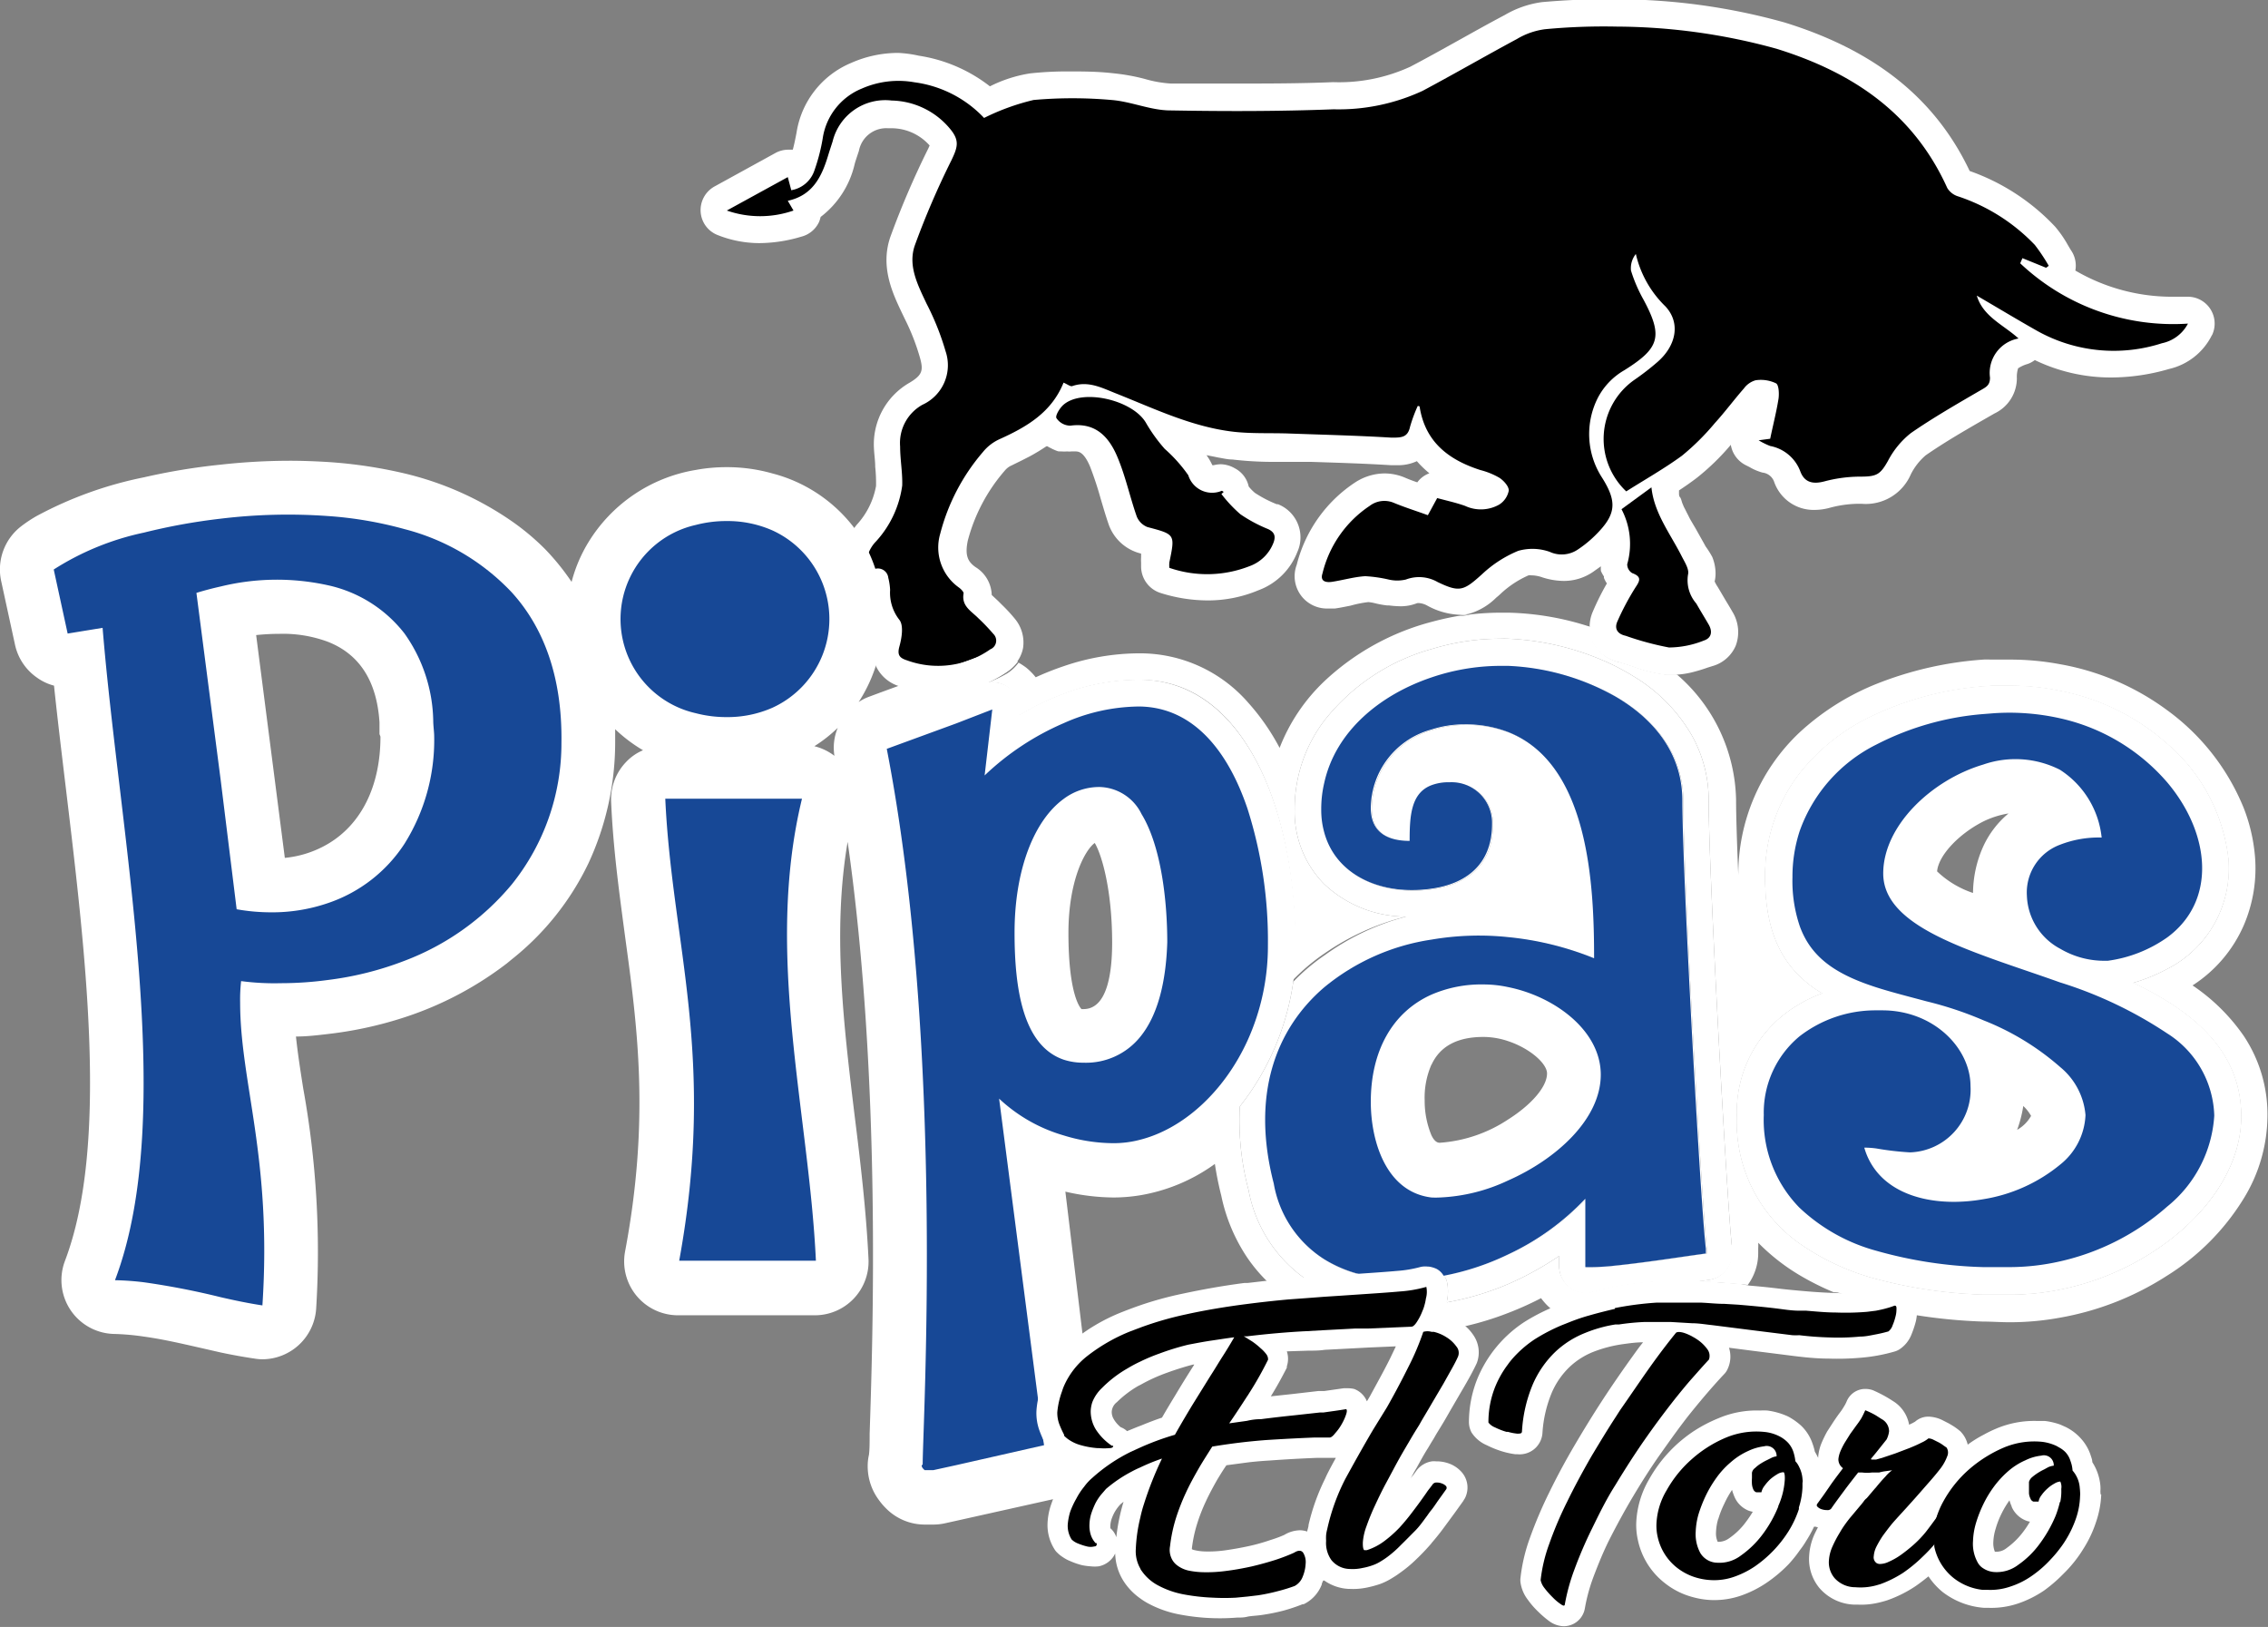 <svg id="Calque_1" data-name="Calque 1" xmlns="http://www.w3.org/2000/svg" viewBox="0 0 162.92 116.84"><rect x="0" y="0" width="162.92" height="116.84" fill="#808080" stroke="none"/><defs><style>.cls-1{fill:#fff;}.cls-2{fill:#174896;}</style></defs><title>Pipas El Toro</title><path class="cls-1" d="M158.89,24.07a4.58,4.58,0,0,1-3.08,2.43,15,15,0,0,1-4.15.61,12.57,12.57,0,0,1-5.49-1.25,1.86,1.86,0,0,1-.52.28,2.47,2.47,0,0,0-.68.31,2,2,0,0,0-.09.71,2.8,2.8,0,0,1-1.6,2.53l-.42.24c-1.6.92-3.1,1.78-4.53,2.77a4.37,4.37,0,0,0-1.07,1.37,3.52,3.52,0,0,1-3.54,2.11h-.25a8.19,8.19,0,0,0-2,.28,4.2,4.2,0,0,1-1.12.16,3,3,0,0,1-2.9-2,1,1,0,0,0-.84-.68,3.79,3.79,0,0,1-.94-.4l-.28-.14a2,2,0,0,1-1.06-1.46l-.07.09a17.07,17.07,0,0,1-2.36,2.28c-.42.32-.85.62-1.29.91,0,.07,0,.15,0,.22s0,.19.08.28.11.31.18.47.07.18.12.27.17.34.26.51l.12.24c.13.24.28.48.43.74l.64,1.14.08.15A6.81,6.81,0,0,1,123,40a3.2,3.2,0,0,1,.23,1,2.51,2.51,0,0,1-.06.76,2.77,2.77,0,0,0,.22.39l.16.27.4.68c.17.28.34.56.5.84a2.79,2.79,0,0,1,.24,2.42A2.57,2.57,0,0,1,123,47.84l-.32.1a12.14,12.14,0,0,1-1.2.36,6.38,6.38,0,0,1-1,.15h-.74a10,10,0,0,1-2.38-.58c-.36-.12-.71-.23-1-.31a2.78,2.78,0,0,1-1.9-1.43,2.47,2.47,0,0,1-.27-1.13,2.73,2.73,0,0,1,.24-1.1,18.27,18.27,0,0,1,1-2,2.1,2.1,0,0,1-.21-.39.36.36,0,0,1,0-.11A2.07,2.07,0,0,1,115,41a0,0,0,0,0,0,0,1.86,1.86,0,0,1,0-.33l-.1.07-.45.32a3.69,3.69,0,0,1-2.12.66,5.13,5.13,0,0,1-1.55-.26,2.37,2.37,0,0,0-.77-.14.85.85,0,0,0-.21,0,7.12,7.12,0,0,0-2,1.32c-.1.1-.21.19-.32.28a4.59,4.59,0,0,1-1.85,1.13h0a2.77,2.77,0,0,1-.71.1h-.1a5.25,5.25,0,0,1-2.3-.66,1.4,1.4,0,0,0-.51-.17.63.63,0,0,0-.22,0,3.18,3.18,0,0,1-1.21.22,7,7,0,0,1-.8-.06h-.14a6.78,6.78,0,0,1-.88-.16,3,3,0,0,0-.47-.08A8.43,8.43,0,0,0,97,43.5c-.37.07-.73.15-1.1.2l-.47,0a2.32,2.32,0,0,1-2.28-3.14,10,10,0,0,1,4.22-5.93A3.93,3.93,0,0,1,99.47,34a3.8,3.8,0,0,1,1.4.28c.3.13.61.25.94.36a1.86,1.86,0,0,1,.87-.65,7.43,7.43,0,0,1-.9-.87,3.18,3.18,0,0,1-1.38.29l-.47,0c-1.91-.12-3.88-.18-5.77-.24l-1.63,0-1.28,0A25.53,25.53,0,0,1,88.52,33c-.32,0-.64-.08-1-.14l-.34-.07-.51-.1,0,0a4.23,4.23,0,0,1,.37.62l.05.1.09,0a2.32,2.32,0,0,1,.52-.07,2.13,2.13,0,0,1,1,.29,1.93,1.93,0,0,1,1,1.31,3.3,3.3,0,0,0,.45.46,8.69,8.69,0,0,0,1.56.81l.09,0a2.56,2.56,0,0,1,1.39,3.44,4.75,4.75,0,0,1-2.79,2.74,9.33,9.33,0,0,1-3.65.73,11.3,11.3,0,0,1-3.4-.54,2,2,0,0,1-1.38-1.89c0-.08,0-.17,0-.28a3.35,3.35,0,0,1,0-.4l0-.25-.24-.07a3.28,3.28,0,0,1-2.08-2c-.22-.63-.4-1.26-.58-1.86a24.48,24.48,0,0,0-.77-2.33c-.46-1.08-.84-1.08-1.08-1.08h-.25a1.67,1.67,0,0,1-.32,0,2.69,2.69,0,0,1-.4,0l-.13,0L76,32.41l-.16-.06-.23-.1-.15-.08a1.14,1.14,0,0,1-.22-.12l-.07,0-.34.22-.24.15-.41.24-.22.12-.47.24-.18.09-.63.31a1.32,1.32,0,0,0-.46.33,12.49,12.49,0,0,0-2.7,5.08c-.22,1.06,0,1.51.56,1.9a2.43,2.43,0,0,1,1.16,2l0,0,.45.42.31.31a11.28,11.28,0,0,1,.92,1,2.66,2.66,0,0,1,.57,2.08,2.47,2.47,0,0,1-.44,1,3.06,3.06,0,0,1-.82.77A8.82,8.82,0,0,1,71,49h0a8.28,8.28,0,0,1-1.69.59,8.49,8.49,0,0,1-1.8.2,8.85,8.85,0,0,1-2.92-.51s0,0,0,0a2.72,2.72,0,0,1-1.66-1.43,2.89,2.89,0,0,1-.1-1.9c.06-.24.09-.42.11-.54A5,5,0,0,1,62.08,43a2,2,0,0,1-.74-.23l-.08,0a1.91,1.91,0,0,1-.87-1.22,3.86,3.86,0,0,1-.06-1.5,5,5,0,0,1,1-2.08l.1-.14.1-.13a5.56,5.56,0,0,0,1.4-2.8,11.17,11.17,0,0,0-.06-1.38c0-.44-.07-.87-.09-1.31a5.09,5.09,0,0,1,2.55-4.72c.91-.54,1-.87.78-1.71A15.87,15.87,0,0,0,65,22.91l-.23-.48c-.66-1.39-1.56-3.3-.8-5.45a61.75,61.75,0,0,1,2.71-6.31l.1-.22A3.67,3.67,0,0,0,64,9.21h-.21a2,2,0,0,0-2.09,1.62l-.1.3c-.07.22-.15.44-.21.67a6.64,6.64,0,0,1-2.44,3.78,3.18,3.18,0,0,1-.1.33A1.93,1.93,0,0,1,57.55,17a10.69,10.69,0,0,1-3,.46,8.13,8.13,0,0,1-3-.58,1.92,1.92,0,0,1-1.22-1.67,1.94,1.94,0,0,1,1-1.82L55.68,11a1.93,1.93,0,0,1,.93-.25l.34,0c.11-.4.19-.82.27-1.23a6.5,6.5,0,0,1,3.92-5,8.33,8.33,0,0,1,3.39-.72A8.56,8.56,0,0,1,66,4,11,11,0,0,1,71.11,6.2,9.77,9.77,0,0,1,74,5.27a24.8,24.8,0,0,1,2.81-.14c.94,0,2,0,3.14.13a14.55,14.55,0,0,1,2.29.41A8.46,8.46,0,0,0,84.11,6c1.52,0,3.08,0,4.65,0,2.27,0,4.63,0,7-.1a12.26,12.26,0,0,0,5.55-1.11c1.16-.61,2.31-1.25,3.46-1.89s2.2-1.23,3.32-1.82a7.14,7.14,0,0,1,2.7-.93c1.61-.14,3-.2,4.31-.2.36,0,.73,0,1.08,0a45,45,0,0,1,12,1.66c6.49,2,10.84,5.46,13.31,10.67a15.45,15.45,0,0,1,6.14,4,8.2,8.2,0,0,1,.92,1.33c.08.13.16.28.25.41a1.94,1.94,0,0,1,.28,1.41,13.78,13.78,0,0,0,7.12,1.88l.86,0h.1a1.93,1.93,0,0,1,1.74,2.76Z"/><path class="cls-1" d="M122.74,44.85c-.29-.51-.6-1-.89-1.51-.11-.17-.21-.34-.31-.52a1.91,1.91,0,0,1-.28-1.57c.1-.37-.24-.88-.46-1.28-.85-1.62-2-3.11-2.17-5l-2.15,1.58a5.32,5.32,0,0,1,.41,3.94.75.75,0,0,0,.36.64c.68.25.56.54.24,1a18.17,18.17,0,0,0-1.31,2.51c-.21.48,0,.87.6,1a24,24,0,0,0,3.11.85,4.55,4.55,0,0,0,1.65-.26l.85-.27C123,45.82,123,45.35,122.74,44.85ZM91.1,38c-.51-.23-1-.45-1.49-.72-.18-.11-.36-.22-.52-.34a10,10,0,0,1-1.36-1.47s.12-.1.17-.16-.11-.07-.15-.06a1.78,1.78,0,0,1-2.4-1.12,10.62,10.62,0,0,0-1.69-1.89,11.54,11.54,0,0,1-1.32-1.82,2.53,2.53,0,0,0-.43-.56c-1.33-1.31-4.37-1.86-5.51-.77h0c-.25.25-.56.75-.46.93a1.16,1.16,0,0,0,.48.41.85.85,0,0,0,.48.13c1.81-.25,2.78.81,3.37,2.23s.9,2.88,1.4,4.29a1,1,0,0,0,.26.41,1.07,1.07,0,0,0,.5.34c2,.54,2,.52,1.59,2.55a1.4,1.4,0,0,0,0,.36,8.46,8.46,0,0,0,5.62-.06.59.59,0,0,0,.14-.06A2.86,2.86,0,0,0,91.47,39C91.64,38.57,91.6,38.25,91.1,38Zm64.57-14.77A15.7,15.7,0,0,1,148,21a18.53,18.53,0,0,1-2.87-2.13l.19-.37,1.69.69.18-.13a11.17,11.17,0,0,0-1-1.51,11.46,11.46,0,0,0-3.72-2.71c-.58-.29-1.19-.54-1.8-.78a1.43,1.43,0,0,1-.77-.6A16.43,16.43,0,0,0,134.76,7a20.9,20.9,0,0,0-5.51-2.94c-.53-.19-1.08-.38-1.64-.55a33.66,33.66,0,0,0-6.07-1.22C119.75,2.1,118,2,116.15,2H116a40.76,40.76,0,0,0-5.06.18,5.27,5.27,0,0,0-2,.7c-.23.13-.47.25-.7.39-1.84,1-3.66,2-5.5,3l-.58.31a14.29,14.29,0,0,1-6.4,1.33h-.73C93.28,8,91.44,8,89.61,8s-3.7,0-5.54-.05a9.56,9.56,0,0,1-2.16-.36,13.54,13.54,0,0,0-2.06-.38,33.14,33.14,0,0,0-3.45-.12,19.24,19.24,0,0,0-2.15.13,15.85,15.85,0,0,0-3.56,1.28,6.88,6.88,0,0,0-2-1.56,10,10,0,0,0-3-1,6.47,6.47,0,0,0-2.52,0,6.71,6.71,0,0,0-1.27.41A4.57,4.57,0,0,0,59.12,10a12.76,12.76,0,0,1-.6,2.28,2.12,2.12,0,0,1-1.66,1.44c-.1-.38-.19-.73-.25-.94l-1.13.62-3.25,1.78a6.66,6.66,0,0,0,3.25.38A9.88,9.88,0,0,0,57,15.18c-.15-.25-.25-.44-.41-.7,1.8-.38,2.44-1.74,2.9-3.25.1-.34.22-.67.32-1A3.84,3.84,0,0,1,63.19,7.3a5.1,5.1,0,0,1,.88,0,5.59,5.59,0,0,1,4.17,2,2.23,2.23,0,0,1,.46.77,1.31,1.31,0,0,1,0,.68,4.28,4.28,0,0,1-.34.83,63.5,63.5,0,0,0-2.63,6.11c-.51,1.47.22,2.86.84,4.2A19.09,19.09,0,0,1,68,25.23a3.13,3.13,0,0,1-1.67,3.86,3.16,3.16,0,0,0-1.61,3c0,.93.19,1.87.15,2.8a6.81,6.81,0,0,1-1.63,3.69L63,38.9a5.68,5.68,0,0,0-.55.86,1.91,1.91,0,0,0-.15,1.29l.57-.15h0a1.35,1.35,0,0,1,.33,0c.35,0,.58.24.68.68a4.25,4.25,0,0,1,.13.87,3.14,3.14,0,0,0,.67,2.16c.31.39.17,1.28,0,1.89s0,.83.53,1a6.59,6.59,0,0,0,3.49.29l.09,0a6.42,6.42,0,0,0,1.59-.56,8.23,8.23,0,0,0,.86-.49.67.67,0,0,0,.22-1.1,12.9,12.9,0,0,0-1.09-1.13c-.49-.51-1.22-.87-1.05-1.79,0-.12-.22-.33-.37-.45A2.52,2.52,0,0,1,68.7,42a3.52,3.52,0,0,1-1.06-3.62,10.78,10.78,0,0,1,1.06-2.86,21.25,21.25,0,0,1,2-3,3.29,3.29,0,0,1,1.18-.91c1.88-.87,3.63-1.86,4.52-3.85a1.47,1.47,0,0,0,.1-.22c.28.12.48.3.62.25,1.17-.41,2.19.15,3.2.55l1.59.64a25.49,25.49,0,0,0,6.83,2.09c.29,0,.57.06.87.07,1,.05,2,0,3,.05l2.53.09c1.64,0,3.29.11,4.93.21.71,0,1.17,0,1.34-.78a12.11,12.11,0,0,1,.54-1.49c.07,0,.14,0,.15.06a5.17,5.17,0,0,0,.75,2,6.42,6.42,0,0,0,3.62,2.49,5.33,5.33,0,0,1,1.37.56,2.24,2.24,0,0,1,.51.51.67.67,0,0,1,.15.41,1.25,1.25,0,0,1-.15.45,1.9,1.9,0,0,1-.53.56,2.7,2.7,0,0,1-2.46.09c-.65-.24-1.34-.38-2-.56l-.51.77c-.09.14-.18.26-.25.38-.89-.32-1.69-.57-2.46-.9a1.79,1.79,0,0,0-1.73.22,7.89,7.89,0,0,0-3.27,4.56c0,.11-.08.21-.11.31-.1.29,0,.46.11.54a.8.8,0,0,0,.54.06c.81-.11,1.61-.35,2.42-.41a11,11,0,0,1,1.68.25,2.72,2.72,0,0,0,1.24,0,2.51,2.51,0,0,1,1.83,0,2.88,2.88,0,0,1,.45.19c1.59.76,1.87.62,3.18-.55a9.68,9.68,0,0,1,1.87-1.35,7,7,0,0,1,.74-.34,3.73,3.73,0,0,1,2.26.07,2.12,2.12,0,0,0,2-.14,9.9,9.9,0,0,0,1.24-1c1.52-1.49,1.65-2.4.52-4.18a5.78,5.78,0,0,1-.31-5.71A4.18,4.18,0,0,1,116,27.1c.21-.16.43-.32.64-.45,2.54-1.58,2.8-2.42,1.38-5.07a11.36,11.36,0,0,1-.9-2.09,1.64,1.64,0,0,1,.35-1.19A7.65,7.65,0,0,0,119.64,22c1.09,1.17.79,2.81-.58,4-.53.46-1.1.88-1.67,1.29A5,5,0,0,0,116,34.28a5.46,5.46,0,0,0,.78,1c1.34-.87,2.71-1.63,4-2.57a9.88,9.88,0,0,0,.77-.66c.56-.52,1.07-1.11,1.59-1.68.73-.8,1.38-1.68,2.09-2.49a1.67,1.67,0,0,1,.84-.59,2.62,2.62,0,0,1,1.47.22c.2.12.24.73.17,1.09-.14.95-.37,1.88-.59,2.89l-.83.11a4.92,4.92,0,0,0,.83.4,2.84,2.84,0,0,1,2.14,1.8s0,0,0,.05c.32.81.95.9,1.74.7a10.11,10.11,0,0,1,2.56-.34,2.55,2.55,0,0,0,1.19-.16,2.12,2.12,0,0,0,.82-1,6.19,6.19,0,0,1,1.65-2C138.86,30,140.6,29,142.32,28l.14-.09a.79.79,0,0,0,.49-.79A2.5,2.5,0,0,1,145,24.32a17.31,17.31,0,0,1-2.55-2.16,3.27,3.27,0,0,1-.48-.93l.48.28c1.3.76,2.58,1.53,3.89,2.27a10.61,10.61,0,0,0,1.62.73,11.49,11.49,0,0,0,7.31.13,2.55,2.55,0,0,0,.39-.13,2.48,2.48,0,0,0,1.48-1.27C156.65,23.26,156.16,23.27,155.67,23.26Zm-34.41,18c.1-.37-.24-.88-.46-1.28-.85-1.62-2-3.11-2.17-5l-2.15,1.58a5.32,5.32,0,0,1,.41,3.94.75.75,0,0,0,.36.64c.68.25.56.54.24,1a18.17,18.17,0,0,0-1.31,2.51c-.21.48,0,.87.6,1a24,24,0,0,0,3.11.85,4.55,4.55,0,0,0,1.65-.26V42.82A1.91,1.91,0,0,1,121.26,41.25ZM91.1,38c-.51-.23-1-.45-1.49-.72-.18-.11-.36-.22-.52-.34a10,10,0,0,1-1.36-1.47s.12-.1.17-.16-.11-.07-.15-.06a1.78,1.78,0,0,1-2.4-1.12,10.62,10.62,0,0,0-1.69-1.89,11.54,11.54,0,0,1-1.32-1.82,2.53,2.53,0,0,0-.43-.56c-1.33-1.31-4.37-1.86-5.51-.77h0c-.25.25-.56.75-.46.93a1.16,1.16,0,0,0,.48.41.85.85,0,0,0,.48.13c1.81-.25,2.78.81,3.37,2.23s.9,2.88,1.4,4.29a1,1,0,0,0,.26.41,1.07,1.07,0,0,0,.5.34c2,.54,2,.52,1.59,2.55a1.4,1.4,0,0,0,0,.36,8.46,8.46,0,0,0,5.62-.06.59.59,0,0,0,.14-.06A2.86,2.86,0,0,0,91.47,39C91.64,38.57,91.6,38.25,91.1,38Z"/><path d="M145.28,18.54l1.7.69.19-.14a13,13,0,0,0-1-1.5,13.48,13.48,0,0,0-5.52-3.49,1.38,1.38,0,0,1-.77-.6c-2.43-5.38-6.81-8.31-12.27-10a43.65,43.65,0,0,0-11.46-1.59,44.77,44.77,0,0,0-5.18.19,5.27,5.27,0,0,0-2,.7c-2.27,1.22-4.5,2.51-6.77,3.72a14.36,14.36,0,0,1-6.41,1.33C91.93,8,88,8,84.07,7.93c-1.41,0-2.81-.64-4.23-.75a31.62,31.62,0,0,0-5.59,0,16.41,16.41,0,0,0-3.56,1.29,8.38,8.38,0,0,0-5-2.56,6.54,6.54,0,0,0-3.78.45,4.59,4.59,0,0,0-2.81,3.57,13.5,13.5,0,0,1-.59,2.29,2.12,2.12,0,0,1-1.67,1.44l-.25-.94-4.38,2.4a7.27,7.27,0,0,0,4.79,0l-.41-.7c1.8-.39,2.44-1.74,2.9-3.26.1-.33.21-.66.32-1a3.89,3.89,0,0,1,4.24-2.94,5.59,5.59,0,0,1,4.17,2c.72.85.59,1.32.13,2.28a58.86,58.86,0,0,0-2.63,6.11c-.52,1.47.21,2.86.84,4.2a19,19,0,0,1,1.36,3.4,3.12,3.12,0,0,1-1.66,3.86,3.14,3.14,0,0,0-1.6,3c0,.93.18,1.87.15,2.8a7.43,7.43,0,0,1-1.87,4,2.5,2.5,0,0,0-.69,2.15l.56-.15a.75.75,0,0,1,1,.63,4.25,4.25,0,0,1,.13.87,3.15,3.15,0,0,0,.67,2.15c.31.4.17,1.29,0,1.9s0,.83.53,1a6.52,6.52,0,0,0,6-.79.67.67,0,0,0,.22-1.1,14.59,14.59,0,0,0-1.09-1.14c-.49-.5-1.22-.86-1.05-1.78,0-.12-.21-.33-.37-.44a3.52,3.52,0,0,1-1.31-3.84,14.6,14.6,0,0,1,3.07-5.87,3.28,3.28,0,0,1,1.17-.91c2-.9,3.76-1.94,4.62-4.07.28.12.49.29.62.25,1.18-.41,2.18.15,3.21.55,2.74,1.09,5.43,2.39,8.41,2.73,1.27.14,2.57.08,3.86.12,2.48.09,5,.15,7.45.3.71,0,1.17,0,1.34-.78a10.72,10.72,0,0,1,.55-1.49c.07,0,.13,0,.14.06.4,2.53,2.09,3.81,4.37,4.54a5.33,5.33,0,0,1,1.37.56c.31.21.68.62.66.92a1.53,1.53,0,0,1-.69,1,2.68,2.68,0,0,1-2.45.09c-.65-.23-1.34-.38-2-.56L102.57,37c-.88-.32-1.68-.57-2.45-.89a1.74,1.74,0,0,0-1.73.22A8.12,8.12,0,0,0,95,41.18c-.19.58.25.66.65.61.81-.12,1.61-.36,2.42-.41a9.86,9.86,0,0,1,1.68.24,2.72,2.72,0,0,0,1.24,0,2.68,2.68,0,0,1,2.28.18c1.58.76,1.87.63,3.18-.55a8.55,8.55,0,0,1,2.61-1.69,3.72,3.72,0,0,1,2.26.07,2.06,2.06,0,0,0,2-.15,8.28,8.28,0,0,0,1.24-1c1.52-1.49,1.65-2.39.52-4.18a5.75,5.75,0,0,1-.31-5.71,4.9,4.9,0,0,1,1.91-2c2.54-1.59,2.8-2.42,1.38-5.07a10.72,10.72,0,0,1-.9-2.09,1.64,1.64,0,0,1,.35-1.19A7.62,7.62,0,0,0,119.63,22c1.1,1.17.8,2.81-.57,4a18.6,18.6,0,0,1-1.67,1.29,5.18,5.18,0,0,0-.57,8c1.34-.85,2.71-1.62,4-2.56a17.39,17.39,0,0,0,2.36-2.34c.73-.8,1.38-1.68,2.09-2.49a1.58,1.58,0,0,1,.84-.59,2.52,2.52,0,0,1,1.47.22c.2.11.23.73.18,1.1-.15.94-.39,1.87-.6,2.88l-.83.11a5.13,5.13,0,0,0,.83.41,2.88,2.88,0,0,1,2.17,1.84c.31.81.94.91,1.73.7a10.11,10.11,0,0,1,2.56-.34c1.19,0,1.44-.14,2-1.13a6.19,6.19,0,0,1,1.65-2C138.86,30,140.6,29,142.32,28c.39-.22.63-.36.63-.88A2.51,2.51,0,0,1,145,24.31c-1.1-1-2.54-1.56-3-3.08,1.46.85,2.9,1.72,4.37,2.55a11.28,11.28,0,0,0,8.93.87,2.73,2.73,0,0,0,1.87-1.41,16,16,0,0,1-12.05-4.33Z"/><path d="M84,40.78a8.33,8.33,0,0,0,5.76-.12A2.89,2.89,0,0,0,91.47,39c.17-.44.13-.76-.37-1a10.45,10.45,0,0,1-2-1.07,9.88,9.88,0,0,1-1.36-1.45l.17-.16c-.05,0-.11-.08-.15-.07a1.79,1.79,0,0,1-2.4-1.12,10.62,10.62,0,0,0-1.69-1.89,11.54,11.54,0,0,1-1.32-1.82c-.92-1.7-4.66-2.57-6-1.31-.24.23-.56.75-.46.92a1.21,1.21,0,0,0,1,.54c1.81-.25,2.77.81,3.37,2.23s.9,2.88,1.4,4.3a1.37,1.37,0,0,0,.76.75c2,.53,2,.51,1.58,2.54A2.16,2.16,0,0,0,84,40.78Z"/><path d="M118.63,35l-2.15,1.57a5.35,5.35,0,0,1,.41,3.95.74.74,0,0,0,.36.64c.68.25.56.54.25,1a18.73,18.73,0,0,0-1.33,2.5c-.2.48,0,.87.61,1a21.11,21.11,0,0,0,3.11.84A6.84,6.84,0,0,0,122.4,46c.55-.18.63-.65.34-1.15s-.6-1-.89-1.51a2.54,2.54,0,0,1-.59-2.09c.09-.37-.24-.88-.45-1.29C120,38.35,118.82,36.86,118.63,35Z"/><path class="cls-1" d="M37.77,40.78c-.33-.32-.66-.63-1-.93A19.62,19.62,0,0,0,29.06,36a30.74,30.74,0,0,0-5.51-.88c-1-.07-1.89-.1-2.77-.1a41.86,41.86,0,0,0-4.93.29,43.51,43.51,0,0,0-5.51.95,21.91,21.91,0,0,0-7.66,3.09s0,0-.05,0A1.9,1.9,0,0,0,2,41.31l.65,3.06L3,45.9a1.93,1.93,0,0,0,1.89,1.53,1.77,1.77,0,0,0,.32,0l.45-.07c.28,2.9.65,5.93,1,9.1,1.47,12.24,3.13,26.1-.18,34.81a1.94,1.94,0,0,0,1.77,2.62,16.53,16.53,0,0,1,2.12.17,40.23,40.23,0,0,1,4.32.84l1.19.26c.9.21,1.81.4,2.72.52l.28,0a1.95,1.95,0,0,0,1.93-1.81,65.14,65.14,0,0,0-.9-15.4,45,45,0,0,1-.69-6h1a25.21,25.21,0,0,0,3.37-.22A26.32,26.32,0,0,0,29.06,71a21.58,21.58,0,0,0,7.7-4.68,17.88,17.88,0,0,0,5.5-13C42.34,48.12,40.83,43.9,37.77,40.78Zm-14.22,22a10.26,10.26,0,0,1-4.07.8c-.23,0-.47,0-.72,0L16.25,44a17.78,17.78,0,0,1,3.84-.45,12.49,12.49,0,0,1,3.46.47,7.53,7.53,0,0,1,5.51,6.48c.06.39.1.82.13,1.26,0,.25,0,.51,0,.75s0,.26,0,.38a14.33,14.33,0,0,1-.2,2.41A9.55,9.55,0,0,1,23.55,62.78Z"/><path class="cls-1" d="M61.34,42.74a8.47,8.47,0,0,0-1-2.76,8.82,8.82,0,0,0-4.85-4,10.1,10.1,0,0,0-3.3-.54,9.89,9.89,0,0,0-2.2.24A8.88,8.88,0,0,0,50,53.2a10.52,10.52,0,0,0,2.2.23,10.37,10.37,0,0,0,3.3-.53,9,9,0,0,0,5.86-10.16Zm-1.8,37.52c-.9-7.41-1.84-15.08,0-22.45a1.92,1.92,0,0,0-.35-1.65,2,2,0,0,0-1.53-.73H47.79a1.93,1.93,0,0,0-1.4.59,1.89,1.89,0,0,0-.53,1.43c.15,3.34.58,6.46,1,9.48.9,6.59,1.83,13.41,0,23.26a1.92,1.92,0,0,0,1.91,2.28h9.82a1.93,1.93,0,0,0,1.4-.59,1.89,1.89,0,0,0,.53-1.43C60.37,87.09,60,83.62,59.54,80.26Z"/><path class="cls-1" d="M89.61,53.59c-1.8-2.88-4.34-4.73-7.7-4.78h-.17a15.15,15.15,0,0,0-5.34,1,19.52,19.52,0,0,0-3.23,1.56l0-.23A1.94,1.94,0,0,0,71.28,49L71,49h0a2.36,2.36,0,0,0-.38.1l-1.31.49-.6.22-5.51,2-.11.05a1.91,1.91,0,0,0-1.22,2.18c.53,2.75,1,5.59,1.33,8.45,2.07,16.56,1.48,34,1.27,40.4,0,.72,0,1.29-.06,1.7a2.34,2.34,0,0,0-.08.54,2.37,2.37,0,0,0,.78,1.71,1.94,1.94,0,0,0,1.37.57h.63a1.92,1.92,0,0,0,.41,0l1.19-.26,6.69-1.48a1.86,1.86,0,0,0,1-.6l.11-.11a2,2,0,0,0,.38-1.43v0l-.48-3.79,0-.11-.29-2.29L74.22,82.79a14.82,14.82,0,0,0,2.18.77A13.75,13.75,0,0,0,80,84a9.3,9.3,0,0,0,1.91-.19A12.12,12.12,0,0,0,89,79.35c.21-.28.43-.56.63-.85a18.76,18.76,0,0,0,3.21-8.11,16.38,16.38,0,0,0,.19-2.5C93,62.58,91.93,57.26,89.61,53.59ZM76.4,60.23A3.17,3.17,0,0,1,79,58.46c1.59,0,2.88,4.13,2.88,9.21,0,3.06-.7,6.72-4,6.72a2,2,0,0,1-1.43-.48c-.8-.73-1.58-2.51-1.58-6.93A13.14,13.14,0,0,1,76.4,60.23Z"/><path class="cls-1" d="M91.87,71.51a13.73,13.73,0,0,0-2.26,4.35A14.46,14.46,0,0,0,89,79.35c.21-.28.43-.56.63-.85a18.76,18.76,0,0,0,3.21-8.11C92.49,70.75,92.17,71.12,91.87,71.51Zm27.05,20.58a21.69,21.69,0,0,0-3.26.45c-.46.09-1,.22-1.48.36.53,0,1.16-.05,1.86-.11,1.52-.15,3.34-.41,4.89-.63l.61-.09.27,0C120.85,92,119.88,92,118.92,92.09Zm2.62-17.87c-.37-6.94-.69-14.11-.69-16.73,0-3.4-2.06-5.87-4.81-7.47a17.15,17.15,0,0,0-7.71-2.2h-.59a15.48,15.48,0,0,0-4.91.83c-3.65,1.23-6.89,3.83-7.71,7.6a8.14,8.14,0,0,0-.21,1.88,6,6,0,0,0,.21,1.63c.74,2.76,3.38,4.16,6.28,4.16a9.54,9.54,0,0,0,1.43-.1c2.51-.35,4.35-1.76,4.35-4.64a2.91,2.91,0,0,0-3.06-3,3.45,3.45,0,0,0-1.29.21c-1.48.56-1.57,2.22-1.57,4-1.33,0-2.79-.43-2.79-2.37a5.89,5.89,0,0,1,4.36-5.63,7.67,7.67,0,0,1,2.33-.37,8.55,8.55,0,0,1,3.17.55c5.86,2.3,6.18,11.13,6.18,16.25a22.1,22.1,0,0,0-6.18-1.52,20.13,20.13,0,0,0-5.5.18,15.73,15.73,0,0,0-7.71,3.43c-3.5,3-5.26,7.76-3.62,14.09a8.05,8.05,0,0,0,3.62,5.43,9.17,9.17,0,0,0,2.59,1.09l-2.59.17-1.29.1h-.14a9.54,9.54,0,0,0,1.43.83c.35.17.71.32,1.08.46a13.91,13.91,0,0,0,4.6.74,13.36,13.36,0,0,0,1.54-.08l.49,0c.35,0,.7-.09,1.06-.16,0,0,0-.07,0-.1a3.26,3.26,0,0,0,0-1.37,1,1,0,0,0-.22-.44,18.61,18.61,0,0,0,4.68-1.54,18.21,18.21,0,0,0,5.55-4V91a16.47,16.47,0,0,0,2.16-.11c1.75-.18,3.92-.5,5.5-.73l1-.14v-.35C122.35,88.19,121.92,81.32,121.54,74.22Zm-13.21,8.41A11.56,11.56,0,0,1,103.42,84a2.21,2.21,0,0,1-.59-.08c-2.36-.55-2.43-4.42-2.43-4.89,0-2.55.86-4.43,2.43-5.48a6.49,6.49,0,0,1,3.73-1,7.35,7.35,0,0,1,1.77.23c2.42.61,4.73,2.35,4.73,4.32C113.06,79.24,110.87,81.32,108.33,82.63Z"/><path class="cls-1" d="M155.67,71.9a23,23,0,0,0-2.46-1.32,12.61,12.61,0,0,0,2.46-1,8.08,8.08,0,0,0,4.39-8,12.76,12.76,0,0,0-4.39-8.17,16.22,16.22,0,0,0-7.7-3.8,17.73,17.73,0,0,0-3.63-.37c-.41,0-.82,0-1.24,0l-.64.05a22.61,22.61,0,0,0-7.7,2,14.58,14.58,0,0,0-5.51,4.28A12,12,0,0,0,126.8,63c0,3.35.89,5.54,2.45,7.07a8.09,8.09,0,0,0,1.67,1.27,9.48,9.48,0,0,0-1.67.79,8.92,8.92,0,0,0-4.48,8,10.68,10.68,0,0,0,4.48,9.15,17.4,17.4,0,0,0,5.51,2.56,33.74,33.74,0,0,0,7.7,1.13c.68,0,1.33,0,1.95,0a17.62,17.62,0,0,0,3.56-.36,19.18,19.18,0,0,0,7.7-3.42c3.21-2.39,5.32-5.66,5.32-9C161,76.38,158.75,73.82,155.67,71.9Zm-13.21,9.81a7.22,7.22,0,0,0,1-3.72,6.63,6.63,0,0,0-.46-2.38c2.79,1.41,4.82,3.17,4.82,4.47,0,1.72-2.47,3.46-5.39,4.08a10.94,10.94,0,0,1-2.14.22,7.64,7.64,0,0,1-1-.06A5.93,5.93,0,0,0,142.46,81.71ZM148,57.8a4.13,4.13,0,0,1,.46.71l-.46.13a5.61,5.61,0,0,0-4.31,5.69,6,6,0,0,0,.8,3c-.67-.24-1.35-.48-2-.74-2.88-1.11-5.25-2.36-5.25-3.82,0-2.27,2.46-4.77,5.25-5.79a7.39,7.39,0,0,1,2.5-.48A3.64,3.64,0,0,1,148,57.8Z"/><path class="cls-1" d="M155.67,71.9a23,23,0,0,0-2.46-1.32,12.61,12.61,0,0,0,2.46-1,8.08,8.08,0,0,0,4.39-8,12.76,12.76,0,0,0-4.39-8.17,16.22,16.22,0,0,0-7.7-3.8,17.73,17.73,0,0,0-3.63-.37c-.41,0-.82,0-1.24,0l-.64.05a22.61,22.61,0,0,0-7.7,2,14.58,14.58,0,0,0-5.51,4.28A12,12,0,0,0,126.8,63c0,3.35.89,5.54,2.45,7.07a8.09,8.09,0,0,0,1.67,1.27,9.48,9.48,0,0,0-1.67.79,8.92,8.92,0,0,0-4.48,8,10.68,10.68,0,0,0,4.48,9.15,17.4,17.4,0,0,0,5.51,2.56,33.74,33.74,0,0,0,7.7,1.13c.68,0,1.33,0,1.95,0a17.62,17.62,0,0,0,3.56-.36,19.18,19.18,0,0,0,7.7-3.42c3.21-2.39,5.32-5.66,5.32-9C161,76.38,158.75,73.82,155.67,71.9Zm-9.77,8.24a2.6,2.6,0,0,1-1,1,8.76,8.76,0,0,0,.44-1.71A2.87,2.87,0,0,1,145.9,80.14ZM142.46,59a6.43,6.43,0,0,1,1.82-.58,6.71,6.71,0,0,0-1.82,2.38,8.3,8.3,0,0,0-.73,3.33,6.85,6.85,0,0,1-2.58-1.55C139.25,61.43,140.71,59.89,142.46,59Zm-6.29,33.28a1.57,1.57,0,0,0-.63.1,5.76,5.76,0,0,1-1.55.34,15.77,15.77,0,0,1-2.09,0h-.11a25.84,25.84,0,0,0,3,1c.24.07.49.13.74.18l.73.17c.47.09,1,.19,1.45.26a2.83,2.83,0,0,0,0-.5A1.6,1.6,0,0,0,136.17,92.31Zm-14-.27h-.39c-1,0-1.93,0-2.89,0a21.69,21.69,0,0,0-3.26.45c-.46.09-1,.22-1.48.36h-.38A1.93,1.93,0,0,1,112,91V90.2a22.69,22.69,0,0,1-3.62,2,20.38,20.38,0,0,1-4.44,1.33s0-.07,0-.1a3.26,3.26,0,0,0,0-1.37,1,1,0,0,0-.22-.44,18.61,18.61,0,0,0,4.68-1.54,18.21,18.21,0,0,0,5.55-4V91a16.47,16.47,0,0,0,2.16-.11c1.75-.18,3.92-.5,5.5-.73l1-.14v-.35c-.17-1.44-.6-8.31-1-15.41-.37-6.94-.69-14.11-.69-16.73,0-3.4-2.06-5.87-4.81-7.47a17.15,17.15,0,0,0-7.71-2.2h-.59a15.48,15.48,0,0,0-4.91.83c-3.65,1.23-6.89,3.83-7.71,7.6a8.14,8.14,0,0,0-.21,1.88,6,6,0,0,0,.21,1.63c.74,2.76,3.38,4.16,6.28,4.16a9.54,9.54,0,0,0,1.43-.1c2.51-.35,4.35-1.76,4.35-4.64a2.91,2.91,0,0,0-3.06-3,3.45,3.45,0,0,0-1.29.21c-1.48.56-1.57,2.22-1.57,4-1.33,0-2.79-.43-2.79-2.37a5.89,5.89,0,0,1,4.36-5.63,7.67,7.67,0,0,1,2.33-.37,8.55,8.55,0,0,1,3.17.55c5.86,2.3,6.18,11.13,6.18,16.25a22.1,22.1,0,0,0-6.18-1.52,20.13,20.13,0,0,0-5.5.18,15.73,15.73,0,0,0-7.71,3.43c-3.5,3-5.26,7.76-3.62,14.09a8.05,8.05,0,0,0,3.62,5.43,9.17,9.17,0,0,0,2.59,1.09l-2.59.17-1.29.1h-.14a10,10,0,0,1-4.07-6.36v0a19.34,19.34,0,0,1-.63-6c.21-.28.43-.56.63-.85a18.76,18.76,0,0,0,3.21-8.11,16.38,16.38,0,0,0,.19-2.5c0-5.31-1.08-10.63-3.4-14.3-1.8-2.88-4.34-4.73-7.7-4.78h-.17a15.15,15.15,0,0,0-5.34,1,19.52,19.52,0,0,0-3.23,1.56l0-.23A1.94,1.94,0,0,0,71.28,49L71,49a8.82,8.82,0,0,0,1.3-.72,3.06,3.06,0,0,0,.82-.77,4,4,0,0,0-1.84-.46,4.5,4.5,0,0,0-.89.1h0l-.44.14-1.15.42-.09,0-4.12,1.53-1.39.51-.78.29a3.44,3.44,0,0,0-.74.38,10.87,10.87,0,0,0,1.24-2.62,9.66,9.66,0,0,0,.28-1.09,11,11,0,0,0,.24-2.32,11.45,11.45,0,0,0-.24-2.36,9.35,9.35,0,0,0-.33-1.21,10.23,10.23,0,0,0-.45-1.13,9.19,9.19,0,0,0-1.12-1.86A10.78,10.78,0,0,0,55.48,34a11.92,11.92,0,0,0-3.31-.45,12.05,12.05,0,0,0-2.19.2,11.17,11.17,0,0,0-7.71,5.19,10.59,10.59,0,0,0-1.21,2.85,17.15,17.15,0,0,0-1.91-2.36,17.4,17.4,0,0,0-2.39-2A22.74,22.74,0,0,0,29.06,34a33.55,33.55,0,0,0-5.51-.82c-1-.06-1.89-.09-2.77-.09a45.55,45.55,0,0,0-4.93.28,44.91,44.91,0,0,0-5.51.91,27.76,27.76,0,0,0-7.71,2.78,9.8,9.8,0,0,0-1.14.76A3.91,3.91,0,0,0,.08,41.71l1,4.6a3.87,3.87,0,0,0,1.57,2.35,3.66,3.66,0,0,0,1.23.58c.25,2.39.55,4.86.86,7.44,1.44,12,3.07,25.62-.08,33.89A3.87,3.87,0,0,0,8.19,95.8a17.51,17.51,0,0,1,2.15.19c1.31.18,2.61.48,3.89.77l1.62.37c.8.17,1.62.32,2.44.44a3.64,3.64,0,0,0,.56.05A3.89,3.89,0,0,0,22.71,94a65.81,65.81,0,0,0-.93-15.84c-.21-1.34-.4-2.56-.52-3.72.77,0,1.53-.09,2.29-.18a27.85,27.85,0,0,0,5.51-1.2,24.55,24.55,0,0,0,7.36-3.88l.34-.28A19.63,19.63,0,0,0,42.27,62a20.64,20.64,0,0,0,1.92-8.63c0-.35,0-.7,0-1a11,11,0,0,0,2,1.51,3.61,3.61,0,0,0-1.23.86,3.86,3.86,0,0,0-1.06,2.85c.15,3.42.59,6.57,1,9.65.88,6.45,1.8,13.1,0,22.65a3.87,3.87,0,0,0,3.81,4.57h9.82a3.86,3.86,0,0,0,3.86-4c-.16-3.44-.58-7-1-10.35-.79-6.52-1.6-13.24-.5-19.65,2.44,17.08,1.8,35.87,1.58,42.51,0,.62,0,1.12-.05,1.51a3.57,3.57,0,0,0-.09.8,4.05,4.05,0,0,0,.8,2.44,4.65,4.65,0,0,0,.54.63,3.91,3.91,0,0,0,2.74,1.14h.63a3.84,3.84,0,0,0,.83-.09l.77-.17,7-1.56.08,0a3.09,3.09,0,0,0,.59-.18,3.82,3.82,0,0,0,2.43-3.33,3.76,3.76,0,0,0,0-.75l-.08-.6-.26-2-.42-3.28-.21-1.66L76.53,85.58A15.79,15.79,0,0,0,80,86a12,12,0,0,0,1.91-.16,12.75,12.75,0,0,0,5.36-2.25c.11.73.26,1.49.46,2.28a12.54,12.54,0,0,0,1.88,4.47A11.37,11.37,0,0,0,91,92a9.83,9.83,0,0,0,1.57,1.31,11.76,11.76,0,0,0,2.55,1.37,12.63,12.63,0,0,0,2.26.69,16.38,16.38,0,0,0,3.42.35,13.49,13.49,0,0,0,1.42-.06l.61,0s0,0,0,0a22.54,22.54,0,0,0,2.39-.41,22.09,22.09,0,0,0,3.1-.95,23.06,23.06,0,0,0,2.38-1.07,4.48,4.48,0,0,0,.66.72,3.74,3.74,0,0,0,1.77.84,2.8,2.8,0,0,0,.59.07h.41c.54,0,1.19,0,1.9-.1,1.62-.14,3.53-.42,5.17-.66l.33,0,1.48-.2a4,4,0,0,0,.86-.22,3.8,3.8,0,0,0,1.76-1.34L125,92.2C124,92.13,123.1,92.07,122.2,92ZM27.33,52.9c0,3.59-1.4,6.31-3.78,7.71a7.5,7.5,0,0,1-3.09,1l-2.06-16a16.09,16.09,0,0,1,1.69-.09,9.26,9.26,0,0,1,3.46.57c2.27.89,3.52,2.82,3.71,5.78,0,.28,0,.57,0,.85Zm32.61,1.38a3.92,3.92,0,0,0-1.44-.69,10.29,10.29,0,0,0,1.68-1.32A3.69,3.69,0,0,0,59.94,54.28ZM76.75,67c0-3.71,1.16-5.93,1.89-6.46.52.87,1.25,3.43,1.25,7.15,0,2.19-.35,4.78-2.06,4.78,0,0-.14,0-.14,0S76.75,71.67,76.75,67Zm26.08,9.47c.61-1.33,1.85-2,3.73-2a5.57,5.57,0,0,1,1.77.3c1.57.52,2.8,1.61,2.8,2.32,0,1-1.2,2.3-2.8,3.31a10.15,10.15,0,0,1-4.91,1.67c-.24,0-.43-.2-.59-.53a6.44,6.44,0,0,1-.49-2.5A5.92,5.92,0,0,1,102.83,76.45Zm13.5-28.89c.31.08.66.19,1,.31a10,10,0,0,0,2.38.58h.74a17.15,17.15,0,0,0-2.11-1.55A19.45,19.45,0,0,0,116,45.7a17.65,17.65,0,0,0-1.88-.7,2.47,2.47,0,0,0,.27,1.13A2.78,2.78,0,0,0,116.33,47.56Zm-11.49-3.38a2.77,2.77,0,0,0,.71-.1A5.52,5.52,0,0,0,104.84,44.18Z"/><path class="cls-1" d="M161.18,74.4a13.91,13.91,0,0,0-3.68-3.63,9.77,9.77,0,0,0,3.68-4.32,10.35,10.35,0,0,0,.8-5,12.41,12.41,0,0,0-.8-3.41A16.25,16.25,0,0,0,155.67,51a18.28,18.28,0,0,0-7.7-3.3,19.37,19.37,0,0,0-3.63-.33c-.45,0-.9,0-1.36,0a4.38,4.38,0,0,0-.52,0,25.52,25.52,0,0,0-7.7,1.76,18,18,0,0,0-5.51,3.49,14,14,0,0,0-4.38,10.22c-.1-2.36-.16-4.28-.16-5.39a12.18,12.18,0,0,0-4.24-9h-.74a10,10,0,0,1-2.38-.58c-.36-.12-.71-.23-1-.31a2.78,2.78,0,0,1-1.9-1.43,2.47,2.47,0,0,1-.27-1.13,20.33,20.33,0,0,0-5.83-1c-.2,0-.4,0-.59,0a19.56,19.56,0,0,0-2.16.13h0a2.77,2.77,0,0,1-.71.1h-.1c-.65.11-1.28.25-1.91.42a17.86,17.86,0,0,0-7.71,4.24,13.18,13.18,0,0,0-3.25,4.82,16.05,16.05,0,0,0-2.26-3.25,10.3,10.3,0,0,0-7.7-3.54h-.17a16.88,16.88,0,0,0-5.34.91,20.76,20.76,0,0,0-2.05.81,4.43,4.43,0,0,0-.68-.69,5.21,5.21,0,0,0-.55-.36,3.06,3.06,0,0,1-.82.77A8.82,8.82,0,0,1,71,49l.28,0a1.94,1.94,0,0,1,1.92,2.16l0,.23a19.52,19.52,0,0,1,3.23-1.56,15.15,15.15,0,0,1,5.34-1h.17c3.36,0,5.9,1.9,7.7,4.78,2.32,3.67,3.4,9,3.4,14.3a16.38,16.38,0,0,1-.19,2.5,14.32,14.32,0,0,1,2.3-1.94A17.61,17.61,0,0,1,101,65.83a8.59,8.59,0,0,1-5.89-2.35A7.39,7.39,0,0,1,93,58.12a10.47,10.47,0,0,1,2.14-6.38,14.86,14.86,0,0,1,7.71-5.13,16.85,16.85,0,0,1,4.91-.74,5.82,5.82,0,0,1,.59,0A19.33,19.33,0,0,1,116,47.82c.45.23.89.47,1.31.73a11.87,11.87,0,0,1,4.19,4.21,9.46,9.46,0,0,1,1.24,4.73c0,5.34,1.35,29.33,1.66,31.92a1.62,1.62,0,0,1,0,.22V90a1.92,1.92,0,0,1-1.68,1.92l-1,.14h.39c.9,0,1.84.09,2.79.16l.65.06a3.87,3.87,0,0,0,.75-2.28v-.35a2.91,2.91,0,0,0,0-.4,14.69,14.69,0,0,0,2.89,2.28,19.44,19.44,0,0,0,2.54,1.28h.11a15.77,15.77,0,0,0,2.09,0,5.76,5.76,0,0,0,1.55-.34,1.57,1.57,0,0,1,.63-.1,1.6,1.6,0,0,1,1.53,1.58,2.83,2.83,0,0,1,0,.5,38.76,38.76,0,0,0,4.78.46c.64,0,1.29.05,1.95.05a20,20,0,0,0,3.56-.32,20.83,20.83,0,0,0,7.7-3,17.05,17.05,0,0,0,5.51-5.51,11.44,11.44,0,0,0,1.74-5.91A10.16,10.16,0,0,0,161.18,74.4Zm-5.51,14.79a19.18,19.18,0,0,1-7.7,3.42,17.62,17.62,0,0,1-3.56.36c-.62,0-1.27,0-1.95,0a33.74,33.74,0,0,1-7.7-1.13,17.4,17.4,0,0,1-5.51-2.56,10.68,10.68,0,0,1-4.48-9.15,8.92,8.92,0,0,1,4.48-8,9.48,9.48,0,0,1,1.67-.79,8.09,8.09,0,0,1-1.67-1.27c-1.56-1.53-2.45-3.72-2.45-7.07a12,12,0,0,1,2.45-7.42,14.58,14.58,0,0,1,5.51-4.28,22.61,22.61,0,0,1,7.7-2l.64-.05c.42,0,.83,0,1.24,0a17.73,17.73,0,0,1,3.63.37,16.22,16.22,0,0,1,7.7,3.8,12.76,12.76,0,0,1,4.39,8.17,8.08,8.08,0,0,1-4.39,8,12.61,12.61,0,0,1-2.46,1,23,23,0,0,1,2.46,1.32c3.08,1.92,5.32,4.48,5.32,8.26C161,83.53,158.88,86.8,155.67,89.19Z"/><path class="cls-1" d="M124.45,89.63V90a1.92,1.92,0,0,1-1.68,1.92l-1,.14c-1,0-1.93,0-2.89,0a21.69,21.69,0,0,0-3.26.45c-.46.09-1,.22-1.48.36h-.38A1.93,1.93,0,0,1,112,91V90.2a22.69,22.69,0,0,1-3.62,2,20.38,20.38,0,0,1-4.44,1.33s0-.07,0-.1a3.26,3.26,0,0,0,0-1.37,1,1,0,0,0-.22-.44,18.61,18.61,0,0,0,4.68-1.54,18.21,18.21,0,0,0,5.55-4V91a16.47,16.47,0,0,0,2.16-.11c1.75-.18,3.92-.5,5.5-.73l1-.14v-.35c-.17-1.44-.6-8.31-1-15.41-.37-6.94-.69-14.11-.69-16.73,0-3.4-2.06-5.87-4.81-7.47a17.15,17.15,0,0,0-7.71-2.2h-.59a15.48,15.48,0,0,0-4.91.83c-3.65,1.23-6.89,3.83-7.71,7.6a8.14,8.14,0,0,0-.21,1.88,6,6,0,0,0,.21,1.63c.74,2.76,3.38,4.16,6.28,4.16a9.54,9.54,0,0,0,1.43-.1c2.51-.35,4.35-1.76,4.35-4.64a2.91,2.91,0,0,0-3.06-3,3.45,3.45,0,0,0-1.29.21c-1.48.56-1.57,2.22-1.57,4-1.33,0-2.79-.43-2.79-2.37a5.89,5.89,0,0,1,4.36-5.63,7.67,7.67,0,0,1,2.33-.37,8.55,8.55,0,0,1,3.17.55c5.86,2.3,6.18,11.13,6.18,16.25a22.1,22.1,0,0,0-6.18-1.52,20.13,20.13,0,0,0-5.5.18,15.73,15.73,0,0,0-7.71,3.43c-3.5,3-5.26,7.76-3.62,14.09a8.05,8.05,0,0,0,3.62,5.43,9.17,9.17,0,0,0,2.59,1.09l-2.59.17-1.29.1h-.14a10,10,0,0,1-4.07-6.36v0a19.34,19.34,0,0,1-.63-6c.21-.28.43-.56.63-.85a18.76,18.76,0,0,0,3.21-8.11,14.32,14.32,0,0,1,2.3-1.94A17.61,17.61,0,0,1,101,65.83a8.59,8.59,0,0,1-5.89-2.35A7.39,7.39,0,0,1,93,58.12a10.47,10.47,0,0,1,2.14-6.38,14.86,14.86,0,0,1,7.71-5.13,16.85,16.85,0,0,1,4.91-.74,5.82,5.82,0,0,1,.59,0A19.33,19.33,0,0,1,116,47.82c.45.23.89.47,1.31.73a11.87,11.87,0,0,1,4.19,4.21,9.46,9.46,0,0,1,1.24,4.73c0,5.34,1.35,29.33,1.66,31.92A1.62,1.62,0,0,1,124.45,89.63Z"/><path class="cls-2" d="M36.76,42.54A16.12,16.12,0,0,0,29.06,38a27.71,27.71,0,0,0-5.51-.94,40.22,40.22,0,0,0-7.7.19,43.13,43.13,0,0,0-5.51,1A19.5,19.5,0,0,0,3.86,40.9l1,4.6,2.51-.41C8.6,60.15,12.79,80,8.26,91.94a20.15,20.15,0,0,1,2.08.15,54.82,54.82,0,0,1,5.51,1.07c1,.23,2,.44,3,.59.7-10.6-1.6-16-1.6-21.75a11.87,11.87,0,0,1,.07-1.54,18.28,18.28,0,0,0,2.86.15,25.21,25.21,0,0,0,3.37-.23A23.12,23.12,0,0,0,29.06,69a18.54,18.54,0,0,0,7.7-5.48,16.15,16.15,0,0,0,3.57-10.17C40.4,48.53,39,45,36.76,42.54Zm-7.7,18.05a10.59,10.59,0,0,1-5.51,4.27,12.32,12.32,0,0,1-4.07.66A14.08,14.08,0,0,1,17,65.3L15.85,56,14.11,42.58c.58-.18,1.16-.33,1.74-.46a17,17,0,0,1,7.7-.09,9.53,9.53,0,0,1,5.51,3.47,11.14,11.14,0,0,1,2.06,6.21c0,.42.07.84.07,1.19A14,14,0,0,1,29.06,60.59Z"/><path class="cls-2" d="M57.61,57.36H47.79c.48,10.53,3.69,18.47,1,33.18h9.82C58.11,79.88,54.9,68.52,57.61,57.36ZM55.48,38.09a8,8,0,0,0-3.3-.67,8.66,8.66,0,0,0-2.2.28,6.93,6.93,0,0,0,0,13.52,8.66,8.66,0,0,0,2.2.28,8,8,0,0,0,3.3-.67,7,7,0,0,0,0-12.74Z"/><path class="cls-2" d="M89.61,58.07c-1.4-4.14-3.88-7.25-7.7-7.33h-.17a13.48,13.48,0,0,0-5.34,1.2,19.24,19.24,0,0,0-5.67,3.75l.55-4.74-2.58,1-5,1.83c4.18,21.47,2.58,48.52,2.58,51.39l-.07.07c0,.13.07.21.21.34h.63l1.6-.35L75,103.79l-.06-.38-.36-2.83L71.77,78.9a11.42,11.42,0,0,0,4.63,2.64,12.24,12.24,0,0,0,3.6.56,7.42,7.42,0,0,0,1.91-.25c3.06-.78,6-3.4,7.7-7.11a16.43,16.43,0,0,0,1.47-6.85A31.18,31.18,0,0,0,89.61,58.07Zm-7.7,16.39a5,5,0,0,1-4.08,1.86,4.52,4.52,0,0,1-1.43-.22c-2.89-1-3.52-5-3.52-9.12,0-4.52,1.4-8.05,3.52-9.6A4.26,4.26,0,0,1,79,56.52a3.45,3.45,0,0,1,3,1.94c1.4,2.29,1.85,6.18,1.85,9.21C83.76,70.55,83.16,72.93,81.91,74.46Z"/><path class="cls-2" d="M121.54,74.22c-.37-6.94-.69-14.11-.69-16.73,0-3.4-2.06-5.87-4.81-7.47a17.15,17.15,0,0,0-7.71-2.2h-.59a15.48,15.48,0,0,0-4.91.83c-3.65,1.23-6.89,3.83-7.71,7.6a8.14,8.14,0,0,0-.21,1.88,6,6,0,0,0,.21,1.63c.74,2.76,3.38,4.16,6.28,4.16a9.54,9.54,0,0,0,1.43-.1c2.51-.35,4.35-1.76,4.35-4.64a2.91,2.91,0,0,0-3.06-3,3.45,3.45,0,0,0-1.29.21c-1.48.56-1.57,2.22-1.57,4-1.33,0-2.79-.43-2.79-2.37a5.89,5.89,0,0,1,4.36-5.63,7.67,7.67,0,0,1,2.33-.37,8.55,8.55,0,0,1,3.17.55c5.86,2.3,6.18,11.13,6.18,16.25a22.1,22.1,0,0,0-6.18-1.52,20.13,20.13,0,0,0-5.5.18,15.73,15.73,0,0,0-7.71,3.43c-3.5,3-5.26,7.76-3.62,14.09a8.05,8.05,0,0,0,3.62,5.43,9.17,9.17,0,0,0,2.59,1.09,13,13,0,0,0,5.12.23l.82-.12a18.61,18.61,0,0,0,4.68-1.54,18.21,18.21,0,0,0,5.55-4V91a16.47,16.47,0,0,0,2.16-.11c1.75-.18,3.92-.5,5.5-.73l1-.14v-.35C122.35,88.19,121.92,81.32,121.54,74.22ZM108.33,84.78A12.7,12.7,0,0,1,103.42,86a5.47,5.47,0,0,1-.59,0c-3.24-.39-4.36-4-4.36-6.87,0-3.61,1.52-6.43,4.36-7.7a9,9,0,0,1,3.73-.73,8.4,8.4,0,0,1,1.77.19c3.31.66,6.66,3.1,6.66,6.29S111.8,83.25,108.33,84.78Z"/><path class="cls-2" d="M155.67,74.21a29.88,29.88,0,0,0-7.7-3.66c-1.87-.67-3.77-1.28-5.51-1.93-4-1.48-7.18-3.13-7.18-5.89,0-3.43,3.48-6.72,7.18-7.82a7.06,7.06,0,0,1,5.51.37,6.59,6.59,0,0,1,3,4.87,7.64,7.64,0,0,0-3,.52,3.66,3.66,0,0,0-2.37,3.66A4.49,4.49,0,0,0,148,68.14a6.22,6.22,0,0,0,3.21.86h.2a9.65,9.65,0,0,0,4.29-1.69c3.53-2.61,3.1-7.41,0-11.1a14.22,14.22,0,0,0-7.7-4.62,16.6,16.6,0,0,0-4.74-.37l-.77.06a20.26,20.26,0,0,0-7.7,2.19,11.08,11.08,0,0,0-5.51,6.21,10.54,10.54,0,0,0-.52,3.32,10.13,10.13,0,0,0,.52,3.5c.83,2.32,2.68,3.5,5.51,4.41,1.06.34,2.25.64,3.59,1a25.68,25.68,0,0,1,4.11,1.37A18.72,18.72,0,0,1,148,76.64a5,5,0,0,1,1.81,3.44A4.8,4.8,0,0,1,148,83.63a11.56,11.56,0,0,1-5.51,2.49c-3,.53-6.1,0-7.7-2a4.8,4.8,0,0,1-.87-1.7,6.36,6.36,0,0,1,.87.06,21.15,21.15,0,0,0,2.41.28A4.5,4.5,0,0,0,141.55,78c0-2.72-2.64-5.44-6.34-5.44h-.45a8.9,8.9,0,0,0-5.51,1.88,7.12,7.12,0,0,0-2.55,5.64,9,9,0,0,0,2.55,6.64,13,13,0,0,0,5.51,3.1,31.09,31.09,0,0,0,7.7,1.18c.64,0,1.3,0,1.95,0a16.48,16.48,0,0,0,3.56-.41,17.38,17.38,0,0,0,7.7-3.93,9.11,9.11,0,0,0,3.39-6.54A7.22,7.22,0,0,0,155.67,74.21Z"/><path class="cls-1" d="M105.8,95.83a3,3,0,0,0-.57-.62,3.2,3.2,0,0,0-.54-.41,4.72,4.72,0,0,0-1-.47,5.49,5.49,0,0,0,.22-.82s0-.07,0-.1a3.26,3.26,0,0,0,0-1.37,1,1,0,0,0-.22-.44,1.3,1.3,0,0,0-.49-.47,1.85,1.85,0,0,0-.33-.12,1.2,1.2,0,0,0-.33-.05A1.48,1.48,0,0,0,102,91a8.6,8.6,0,0,1-1.61.27c-.77.07-1.66.13-2.68.2h0l-2.59.17-1.29.1h-.14c-.88.06-1.78.14-2.69.24l-1.39.16-.23,0c-1.53.2-3,.46-4.53.79a25.22,25.22,0,0,0-2.94.81q-.66.23-1.29.48a13.35,13.35,0,0,0-2.78,1.49q-.37.26-.72.54a7.62,7.62,0,0,0-.72.66l-.31.35a6.77,6.77,0,0,0-1.24,2.18c-.12.4-.22.75-.29,1.08a5.67,5.67,0,0,0-.11.85,3.68,3.68,0,0,0,.23,1.4c.07.19.15.38.24.58a5.06,5.06,0,0,0,.24.46,1.34,1.34,0,0,0,.22.31,3.78,3.78,0,0,0,1,.73.24.24,0,0,0,.11.06,3.91,3.91,0,0,0,.7.27l.08,0a5.4,5.4,0,0,0-.53.61,4.54,4.54,0,0,0-.36.5,4.86,4.86,0,0,0-.33.54,5.26,5.26,0,0,0-.34.67c-.07.17-.13.34-.19.51a4.76,4.76,0,0,0-.27,1.36,3.24,3.24,0,0,0,.51,1.91,1.11,1.11,0,0,0,.2.24,2.36,2.36,0,0,0,.42.33,2.54,2.54,0,0,0,.49.26,5.29,5.29,0,0,0,.87.3,4.88,4.88,0,0,0,.61.08,2.64,2.64,0,0,0,.57,0,1.67,1.67,0,0,0,1.12-.79.47.47,0,0,1,.07-.12,3.85,3.85,0,0,0,.66,2.06,4.49,4.49,0,0,0,1.12,1.14,4.67,4.67,0,0,0,.6.38,7.8,7.8,0,0,0,2.21.78,15.43,15.43,0,0,0,4.16.23c.25,0,.49,0,.73-.06s.65-.07,1-.12a14.33,14.33,0,0,0,1.61-.32,12.91,12.91,0,0,0,1.37-.46l.08,0a2.61,2.61,0,0,0,1.3-1.42c0-.1.07-.19.1-.28l.08,0a3.31,3.31,0,0,0,1.75.6h.07a4.83,4.83,0,0,0,1.21-.09,7.85,7.85,0,0,0,1-.27,4.6,4.6,0,0,0,.86-.43,5.42,5.42,0,0,0,.5-.33,9.53,9.53,0,0,0,1.21-1c.37-.35.72-.72,1.06-1.11l.06-.08c.31-.36.6-.72.87-1.09l.78-1.06.61-.85a1.74,1.74,0,0,1,.11-.18,1.68,1.68,0,0,0-.32-2,2.2,2.2,0,0,0-.8-.51,2.65,2.65,0,0,0-.8-.16h-.13a1.58,1.58,0,0,0-.32,0,1.71,1.71,0,0,0-1.11.68l-.21.29a2.71,2.71,0,0,0-.19.25c.14-.27.28-.52.43-.77.28-.51.55-1,.8-1.39l.28-.47c.13-.2.23-.38.32-.54l.14-.23c.27-.43.55-.9.83-1.4l.82-1.41c.26-.44.49-.84.68-1.19s.35-.67.45-.89A2.18,2.18,0,0,0,105.8,95.83ZM80,101.91a1,1,0,0,1-.14-.52.93.93,0,0,1,.37-.69,7.59,7.59,0,0,1,1.54-1.17l.18-.09a12.16,12.16,0,0,1,1.87-.85c.74-.27,1.38-.46,1.88-.59h.09q-.68,1.06-1.32,2.13c-.34.56-.68,1.12-1,1.68-.51.17-1,.36-1.51.57-.33.12-.65.26-1,.4a1.31,1.31,0,0,0-.45-.28A2.11,2.11,0,0,1,80,101.91ZM96.79,99.7l-.27,0-1.4.2-.43,0-1.9.22-1.5.16c.42-.68.8-1.37,1.15-2.06a1,1,0,0,1,0-.1,1.72,1.72,0,0,0,0-1.07L94,97c.38,0,.77,0,1.16-.06l3.25-.17,1.86-.08-.39.82c-.47.95-1,1.89-1.48,2.78l-.21.35a1.58,1.58,0,0,0-.92-.89A2.14,2.14,0,0,0,96.79,99.7Zm-16.6,10.7a1.46,1.46,0,0,0-.43-.65c0-.06,0-.12,0-.19a2,2,0,0,1,.07-.41,3.26,3.26,0,0,1,.21-.5,3.17,3.17,0,0,1,.23-.36,3.28,3.28,0,0,1,.22-.26l.22-.18A14,14,0,0,0,80.19,110.4ZM94,109.51c0,.14-.07.31-.1.48a1.79,1.79,0,0,0-.46-.09,2.23,2.23,0,0,0-1.18.33s0,0,0,0a8.57,8.57,0,0,1-1,.37,13.78,13.78,0,0,1-1.57.44h0q-.83.18-1.68.3a8.77,8.77,0,0,1-1.49.08,3.6,3.6,0,0,1-.69-.09.71.71,0,0,1-.21-.07.2.2,0,0,1,0-.07,9.58,9.58,0,0,1,.37-1.74,12.4,12.4,0,0,1,.64-1.64c.25-.54.54-1.07.83-1.58.21-.34.42-.69.64-1l1.58-.21c.52-.06,1-.1,1.52-.13,1.23-.09,2.37-.15,3.38-.19h.61l.5,0h.11l.16,0c-.17.31-.34.62-.5.93s-.19.38-.27.56A15.08,15.08,0,0,0,94,109.51Z"/><path class="cls-1" d="M137.7,93.89a2.83,2.83,0,0,1,0,.5,3.28,3.28,0,0,1-.08.52,7.31,7.31,0,0,1-.3.9,2.26,2.26,0,0,1-.88,1.1,1.34,1.34,0,0,1-.37.16,12.15,12.15,0,0,1-2.31.43,19.29,19.29,0,0,1-2.41.07c-.9,0-1.82-.1-2.75-.22L125.83,97l-1.63-.21a2.08,2.08,0,0,1-.09,1.51,1.25,1.25,0,0,1-.28.41c-.76.81-1.53,1.71-2.3,2.66s-1.51,2-2.22,3-1.38,2.06-2,3.1-1.17,2.06-1.65,3-.87,1.92-1.2,2.79a12.66,12.66,0,0,0-.61,2.23,1.54,1.54,0,0,1-1.57,1.3,1.85,1.85,0,0,1-1-.37,7.22,7.22,0,0,1-.78-.67,5.85,5.85,0,0,1-.74-.85,2.65,2.65,0,0,1-.54-1.28,1.22,1.22,0,0,1,0-.27,12.37,12.37,0,0,1,.69-2.93,31,31,0,0,1,1.37-3.22c.53-1.09,1.14-2.23,1.81-3.37s1.37-2.28,2.07-3.35,1.43-2.12,2.12-3.08c.25-.35.5-.7.75-1-.5,0-1,.07-1.5.14a9.37,9.37,0,0,0-2.11.56,5.37,5.37,0,0,0-1.68,1.08,5.66,5.66,0,0,0-1.27,1.84,9,9,0,0,0-.67,2.9,1.64,1.64,0,0,1-1.78,1.52h-.16a5.81,5.81,0,0,1-1-.22,7.12,7.12,0,0,1-1.06-.43,2.43,2.43,0,0,1-1.09-.91,1.59,1.59,0,0,1-.19-.76,8.38,8.38,0,0,1,.6-3.09,8.94,8.94,0,0,1,3.4-4.1,14.31,14.31,0,0,1,1.91-1l.22-.11a15.71,15.71,0,0,1,2.17-.78c.14,0,.29-.08.42-.12.53-.14,1-.27,1.48-.36a21.69,21.69,0,0,1,3.26-.45c1-.06,1.93-.08,2.89,0h.39c.9,0,1.84.09,2.79.16l.65.06c.72.06,1.41.13,2.06.21s1.44.15,2.16.21,1.32.09,1.93.11h.11a15.77,15.77,0,0,0,2.09,0,5.76,5.76,0,0,0,1.55-.34,1.57,1.57,0,0,1,.63-.1A1.6,1.6,0,0,1,137.7,93.89Z"/><path class="cls-1" d="M150.88,107.1a2.69,2.69,0,0,0,0-.4,3.7,3.7,0,0,0-.58-1.69c0-.18-.08-.37-.14-.56a3.33,3.33,0,0,0-.68-1.14,3.58,3.58,0,0,0-1.1-.83l-.38-.17a5.23,5.23,0,0,0-1.1-.26l-.53,0a7,7,0,0,0-3,.56,9,9,0,0,0-.88.43,8.36,8.36,0,0,0-1.14.71A2.05,2.05,0,0,0,141,103l-.15-.18a4.29,4.29,0,0,0-.37-.29c-.14-.1-.31-.2-.5-.31l-.51-.26a2.46,2.46,0,0,0-.9-.22,1.42,1.42,0,0,0-1,.36l-.18.1-.25.12a2.5,2.5,0,0,0-1.16-1.7,9.41,9.41,0,0,0-1.2-.67l-.22-.1a1.54,1.54,0,0,0-.51-.1,1.44,1.44,0,0,0-1.39.88,2.52,2.52,0,0,1-.21.4,3.77,3.77,0,0,1-.26.39c-.16.21-.32.44-.48.68l-.46.71a8.36,8.36,0,0,0-.39.8,3.27,3.27,0,0,0-.25,1s0,.06,0,.09c-.08-.15-.15-.3-.24-.44a4.33,4.33,0,0,0-.16-.56,3.21,3.21,0,0,0-.66-1.14,2.57,2.57,0,0,0-.29-.28,4.79,4.79,0,0,0-.81-.55,5.16,5.16,0,0,0-1.49-.43,4.71,4.71,0,0,0-.53,0,7,7,0,0,0-3,.56,10.4,10.4,0,0,0-1.88,1,10.87,10.87,0,0,0-1,.78,10.06,10.06,0,0,0-2.1,2.62,6.72,6.72,0,0,0-.91,3.07,4.92,4.92,0,0,0,.12,1.29,5.29,5.29,0,0,0,1.94,3.08,5.46,5.46,0,0,0,2,1,5.77,5.77,0,0,0,1.33.21s0,0,0,0a5.88,5.88,0,0,0,2.11-.31,7.89,7.89,0,0,0,1.86-.93,10,10,0,0,0,1.59-1.34,9.25,9.25,0,0,0,.8-1,6.45,6.45,0,0,0,.47-.69,8.75,8.75,0,0,0,.55-1,.31.31,0,0,0,.1,0l.18.05c-.09.17-.17.33-.25.5a4.36,4.36,0,0,0-.38,1.54,3.26,3.26,0,0,0,.74,2.32,3.46,3.46,0,0,0,2.51,1.19h.27a5.32,5.32,0,0,0,1.32-.11,7.06,7.06,0,0,0,.79-.21,9,9,0,0,0,2-1c.32-.22.63-.46.94-.71a5.2,5.2,0,0,0,1,1.11,5.55,5.55,0,0,0,3,1.15c.11,0,.22,0,.33,0h0a6,6,0,0,0,2.1-.31,7.77,7.77,0,0,0,1.87-.93,10.54,10.54,0,0,0,1.19-1l.39-.39a9.31,9.31,0,0,0,1.28-1.66,8.42,8.42,0,0,0,.87-1.85,6.92,6.92,0,0,0,.38-2C150.89,107.38,150.89,107.24,150.88,107.1Zm-27.45,2a6.77,6.77,0,0,1,.43-1.1,7.07,7.07,0,0,1,.56-1,3.82,3.82,0,0,0,.18.51,1.85,1.85,0,0,0,1.06,1,2.27,2.27,0,0,0,.25.06,7.78,7.78,0,0,1-.47.7,5,5,0,0,1-1.21,1.19,1.33,1.33,0,0,1-.75.27l-.09,0a1.46,1.46,0,0,1-.12-.71A3.71,3.71,0,0,1,123.43,109.07Zm21.08-.88a1.85,1.85,0,0,0,1.07,1,1.05,1.05,0,0,0,.24.06,6.71,6.71,0,0,1-.47.71,5.44,5.44,0,0,1-1.21,1.19,1.15,1.15,0,0,1-.74.26h-.1a1.65,1.65,0,0,1-.11-.72,3.64,3.64,0,0,1,.16-.91,6.34,6.34,0,0,1,.43-1.11,6.64,6.64,0,0,1,.57-.95A2.76,2.76,0,0,0,144.51,108.19Z"/><path d="M102.46,92.42a9.24,9.24,0,0,1-1.91.33c-.77.07-1.68.13-2.72.2l-1.63.11-1.08.07-1.18.09-1.37.1c-1,.09-2,.2-3,.33h0c-1.49.19-3,.44-4.4.75a23.9,23.9,0,0,0-3.25.94l-.74.28a12.65,12.65,0,0,0-3.12,1.8h0a5.57,5.57,0,0,0-1.64,2.14s0,0,0,0a3.82,3.82,0,0,0-.13.36,5.88,5.88,0,0,0-.34,1.5,2.33,2.33,0,0,0,.14.85,7.2,7.2,0,0,0,.35.77.25.25,0,0,0,0,.07,2.12,2.12,0,0,0,.44.35,2.84,2.84,0,0,0,.73.32,6,6,0,0,0,1.22.22h.11a4.24,4.24,0,0,0,.76,0c.2,0,.29-.09.26-.17h-.09a4.1,4.1,0,0,1-1.14-1.15l-.06-.1a2.5,2.5,0,0,1-.32-1.25,2.27,2.27,0,0,1,.12-.64,2.83,2.83,0,0,1,.68-1A8.54,8.54,0,0,1,81,98.27q.43-.26.9-.48a13,13,0,0,1,1.38-.58,18.56,18.56,0,0,1,2.08-.64c.54-.1,1.09-.21,1.64-.29s1.11-.17,1.66-.24c-.26.45-.53.9-.82,1.35s-.57.93-.87,1.39l-1.31,2.11c-.43.71-.85,1.42-1.26,2.15a19,19,0,0,0-2.5.92l-.68.31a12.1,12.1,0,0,0-2.76,1.87h0a3.61,3.61,0,0,0-.58.63,5,5,0,0,0-.56.85,6.14,6.14,0,0,0-.44.94,4.2,4.2,0,0,0-.18.94,1.83,1.83,0,0,0,.28,1.06,1.35,1.35,0,0,0,.46.29,4.34,4.34,0,0,0,.64.21,1.09,1.09,0,0,0,.53,0c.15,0,.2-.11.16-.24h-.07a1.62,1.62,0,0,1-.35-.61,2.19,2.19,0,0,1-.09-.73,2.87,2.87,0,0,1,.14-.81,6.16,6.16,0,0,1,.3-.73,3.64,3.64,0,0,1,.38-.58l.37-.43a9.85,9.85,0,0,1,1.85-1.25,6.19,6.19,0,0,1,.58-.28,14.27,14.27,0,0,1,1.59-.65A24.62,24.62,0,0,0,82.18,108a9.6,9.6,0,0,0-.27,1,11.41,11.41,0,0,0-.32,2.24,2.48,2.48,0,0,0,.32,1.4.51.51,0,0,0,.09.16,3.33,3.33,0,0,0,1.21,1.07,6.35,6.35,0,0,0,1.8.63,14.45,14.45,0,0,0,2.13.24,15.05,15.05,0,0,0,1.64,0l.83-.08.76-.09a13.29,13.29,0,0,0,1.43-.3A11.53,11.53,0,0,0,93,113.9a1.26,1.26,0,0,0,.58-.67,2.81,2.81,0,0,0,.21-.93,1.27,1.27,0,0,0-.18-.79c-.13-.18-.35-.19-.65,0h0a13.39,13.39,0,0,1-1.35.52c-.54.17-1.11.33-1.71.47l-.33.07c-.49.1-1,.19-1.5.25a10.33,10.33,0,0,1-1.71.09,5.83,5.83,0,0,1-1-.12,2.1,2.1,0,0,1-.77-.35,1.31,1.31,0,0,1-.45-.56,1.44,1.44,0,0,1-.09-.84,10.92,10.92,0,0,1,.42-2,15.27,15.27,0,0,1,.71-1.82c.27-.59.58-1.15.9-1.71s.67-1.09,1-1.62c.83-.14,1.65-.25,2.45-.34.48-.05,1-.1,1.42-.13,1.26-.08,2.41-.14,3.44-.18h.65l.47,0c.11,0,.25-.11.41-.32a3.56,3.56,0,0,0,.47-.66,3.7,3.7,0,0,0,.31-.69c.07-.21.06-.33,0-.37-.53.09-1.07.16-1.63.24l-.25,0-1.91.21c-.78.08-1.55.17-2.33.27q-.51,0-1,.12l-1.28.18c.44-.64.86-1.28,1.28-1.93.08-.11.14-.22.22-.34a25.18,25.18,0,0,0,1.29-2.3c0-.08,0-.2-.1-.36a2.59,2.59,0,0,0-.43-.46,5.22,5.22,0,0,0-.61-.49l-.37-.23a2.1,2.1,0,0,0-.24-.14l.24,0c1.42-.17,2.85-.3,4.26-.37l1.25-.07,2.26-.12.93,0,3.1-.13c.13,0,.27-.14.41-.36a4,4,0,0,0,.39-.77,2.2,2.2,0,0,0,.13-.36,3.49,3.49,0,0,0,.12-.54A1.75,1.75,0,0,0,102.46,92.42Z"/><path d="M104.61,96.69a2.43,2.43,0,0,0-.7-.65,2.91,2.91,0,0,0-.91-.39l-.16,0s0,0,0,0a1.07,1.07,0,0,0-.6,0s0,0,0,0a18.42,18.42,0,0,1-1.07,2.52q-.72,1.45-1.53,2.88l-1,1.62c-.69,1.17-1.35,2.35-2,3.54a14.81,14.81,0,0,0-1.3,3.61,2.74,2.74,0,0,0-.08.43,3.51,3.51,0,0,0,0,.41,2.12,2.12,0,0,0,.38,1.38,1.74,1.74,0,0,0,1.34.64,3.18,3.18,0,0,0,.88-.07,4.52,4.52,0,0,0,.75-.2,2.89,2.89,0,0,0,.61-.3c.17-.1.31-.2.42-.28a7.9,7.9,0,0,0,1-.88c.33-.32.66-.66,1-1s.59-.71.86-1.07c.1-.14.2-.29.31-.42s.31-.42.45-.63l.61-.85a.2.2,0,0,0,0-.26.76.76,0,0,0-.29-.18,1,1,0,0,0-.38-.07.34.34,0,0,0-.27.11l-.08.11-.16.21a4,4,0,0,0-.24.33h0c-.28.4-.58.82-.91,1.25a15.51,15.51,0,0,1-1,1.22,8.8,8.8,0,0,1-1.13,1,4.23,4.23,0,0,1-1.23.63H98c-.08-.07-.11-.26-.1-.58a4.15,4.15,0,0,1,.26-1.14,15.65,15.65,0,0,1,.62-1.51c.25-.54.52-1.1.83-1.67s.6-1.13.89-1.65.58-1,.83-1.43.46-.76.61-1l.14-.25c.25-.43.52-.87.79-1.34l0,0,.82-1.39.66-1.18c.19-.34.31-.59.38-.75A.71.71,0,0,0,104.61,96.69Z"/><path d="M122.64,96.89a2.86,2.86,0,0,0-.78-.73c-.1-.07-.22-.13-.32-.19a3.5,3.5,0,0,0-.58-.25c-.31-.09-.5-.07-.57,0-.6.74-1.25,1.59-1.93,2.55s-1.38,2-2.08,3l-.34.53c-.58.89-1.14,1.82-1.7,2.75-.65,1.13-1.24,2.22-1.76,3.29a26.37,26.37,0,0,0-1.3,3.06,11,11,0,0,0-.61,2.58,1.35,1.35,0,0,0,.26.55,6.15,6.15,0,0,0,.59.67,3.71,3.71,0,0,0,.6.51c.18.13.28.14.29,0a14.3,14.3,0,0,1,.69-2.5,30.42,30.42,0,0,1,1.26-2.93c.49-1,1-2.06,1.68-3.13,0,0,0,0,0,0,.65-1.07,1.33-2.14,2.06-3.19s1.49-2.07,2.28-3.07c.38-.47.76-.94,1.15-1.38s.82-.93,1.23-1.37A.79.79,0,0,0,122.64,96.89Zm13.42-3.11a5.22,5.22,0,0,1-.56.18c-.24.07-.49.12-.74.17l-.64.08a18.54,18.54,0,0,1-2.27.05c-.66,0-1.37-.07-2.1-.13l-.5,0c-.58,0-1.14-.1-1.72-.17-.83-.1-1.71-.18-2.65-.26l-1-.06c-.59,0-1.17-.07-1.73-.09h-.61c-.85,0-1.69,0-2.53,0a23.37,23.37,0,0,0-3,.39L116,94c-.56.13-1.17.28-1.83.47-.33.09-.67.2-1,.32s-.64.25-1,.39a13.36,13.36,0,0,0-1.92,1,8,8,0,0,0-1.66,1.46c-.09.11-.19.23-.27.35a7.1,7.1,0,0,0-.92,1.62,6.81,6.81,0,0,0-.48,2.55,1.09,1.09,0,0,0,.47.35,5,5,0,0,0,.82.32l.11,0a3.82,3.82,0,0,0,.66.13c.22,0,.34,0,.35-.16a10.19,10.19,0,0,1,.79-3.41,7.24,7.24,0,0,1,1.59-2.29,6.72,6.72,0,0,1,2.15-1.37,9.74,9.74,0,0,1,2.17-.61l.26,0a17.26,17.26,0,0,1,1.85-.18c.62,0,1.24,0,1.87,0l1.52.09c.5,0,1,.09,1.49.14l3,.38,2.73.34a4.21,4.21,0,0,0,.5,0c.73.09,1.43.14,2.12.16a16.67,16.67,0,0,0,2.24-.06c.4,0,.78-.09,1.15-.16s.6-.13.89-.21a.89.89,0,0,0,.3-.43,4,4,0,0,0,.22-.67,1.85,1.85,0,0,0,.06-.44.92.92,0,0,0,0-.16C136.23,93.81,136.17,93.74,136.06,93.78Z"/><path d="M129.48,106.2a2.25,2.25,0,0,0-.23-.83,1.6,1.6,0,0,0-.28-.43,3.41,3.41,0,0,0-.15-.69,1.84,1.84,0,0,0-.37-.63,2.28,2.28,0,0,0-.67-.49,3,3,0,0,0-1-.29,5.68,5.68,0,0,0-2.81.41,8.84,8.84,0,0,0-2.45,1.55l0,0a8.49,8.49,0,0,0-1.8,2.23,5.11,5.11,0,0,0-.73,2.41,3.51,3.51,0,0,0,.08.9,3.87,3.87,0,0,0,1.41,2.26,4.19,4.19,0,0,0,1.07.6,4.53,4.53,0,0,0,1.4.28,4.32,4.32,0,0,0,1.59-.23,6.45,6.45,0,0,0,1.51-.75,8.72,8.72,0,0,0,2.44-2.55,7.37,7.37,0,0,0,.73-1.56.5.5,0,0,0,0-.13,5.41,5.41,0,0,0,.26-1.46v-.32C129.51,106.4,129.49,106.3,129.48,106.2Zm-1.74,2a8.82,8.82,0,0,1-1.13,2,6.9,6.9,0,0,1-1.55,1.51,2.54,2.54,0,0,1-1.7.52,1.45,1.45,0,0,1-1.22-.7,2.84,2.84,0,0,1-.33-1.53,5.17,5.17,0,0,1,.21-1.28,9.8,9.8,0,0,1,.53-1.34,8.52,8.52,0,0,1,.77-1.28,6,6,0,0,1,1-1.08h0a5,5,0,0,1,1.27-.82,3.7,3.7,0,0,1,1.13-.33.71.71,0,0,1,.9.72,1.08,1.08,0,0,0-.39.12l-.3.15a4.13,4.13,0,0,0-.45.25,2.51,2.51,0,0,0-.41.32.53.53,0,0,0-.22.34c0,.12,0,.24,0,.38a3.25,3.25,0,0,0,0,.44,1.18,1.18,0,0,0,.1.38.37.37,0,0,0,.21.2h.37a1.12,1.12,0,0,1,.22-.46,3.54,3.54,0,0,1,.41-.47,3.31,3.31,0,0,1,.5-.36.88.88,0,0,1,.47-.15c.06.06.09.23.08.52A5.45,5.45,0,0,1,127.74,108.16Z"/><path d="M140.82,108a1.1,1.1,0,0,0-.3-.19,1.21,1.21,0,0,0-.38-.06.38.38,0,0,0-.29.11l-.69,1,0,.06c-.27.37-.54.74-.82,1.1a7.66,7.66,0,0,1-.88.92,11.12,11.12,0,0,1-.93.74,4.71,4.71,0,0,1-.85.48,1.48,1.48,0,0,1-.65.16.48.48,0,0,1-.22-.06.5.5,0,0,1-.21-.5,1.82,1.82,0,0,1,.2-.7s0,0,0,0a7.31,7.31,0,0,1,.44-.75c.19-.26.37-.5.56-.74s.38-.44.53-.61l.63-.69.62-.69,1-1.14c.32-.36.6-.7.83-1a3.39,3.39,0,0,0,.47-.86.66.66,0,0,0-.05-.62l-.19-.13a3,3,0,0,0-.35-.23l-.42-.21a.86.86,0,0,0-.34-.09,2.23,2.23,0,0,1-.51.31c-.25.13-.55.26-.87.39l-1,.38-.95.32-.43.12-.22,0c-.15,0-.18,0-.12-.09l.34-.41.75-.94a1.74,1.74,0,0,0,.18-.59,1,1,0,0,0-.54-.88l-.39-.25a5.62,5.62,0,0,0-.78-.38c-.09.2-.18.39-.28.57a6,6,0,0,1-.36.52l-.44.61-.4.64a5.12,5.12,0,0,0-.31.62,1.93,1.93,0,0,0-.14.55.77.77,0,0,0,.33.65l-.52.69c-.17.23-.33.45-.47.66l-.41.59-.42.58c-.08.1-.09.19,0,.26a.68.68,0,0,0,.29.17,1.19,1.19,0,0,0,.37.06.36.36,0,0,0,.3-.09c.29-.42.61-.85.95-1.31s.68-.89,1-1.3h.28a2.77,2.77,0,0,0,.71,0l.29,0,.23,0a3,3,0,0,1,.43-.09l.5-.07a2.5,2.5,0,0,0-.47.44c-.22.23-.45.49-.69.79l-.11.12-.55.65a1,1,0,0,0-.24.26c-.09.11-.16.21-.22.27l-.78.93c-.25.32-.48.63-.69,1a8.75,8.75,0,0,0-.53,1,2.9,2.9,0,0,0-.26,1,1.75,1.75,0,0,0,.41,1.29,2,2,0,0,0,1.49.65,4.31,4.31,0,0,0,1.48-.13l.31-.09a8,8,0,0,0,1.63-.81,10.35,10.35,0,0,0,1.41-1.16,11.1,11.1,0,0,0,.83-.87c.12-.12.23-.26.34-.39s.31-.4.45-.61a7.4,7.4,0,0,0,.44-.65c.12-.15.23-.31.34-.47s.21-.32.32-.47A.17.17,0,0,0,140.82,108Z"/><path d="M149.4,106.87a2.11,2.11,0,0,0-.52-1.26,2.37,2.37,0,0,0-.15-.69,1.6,1.6,0,0,0-.37-.64A1.84,1.84,0,0,0,148,104l-.28-.16a3.44,3.44,0,0,0-1-.29,5.65,5.65,0,0,0-2.8.42,9.47,9.47,0,0,0-2.49,1.57,8.49,8.49,0,0,0-1.8,2.23,6.13,6.13,0,0,0-.51,1.16,5.14,5.14,0,0,0-.22,1.24,4.08,4.08,0,0,0,.05.69,2.07,2.07,0,0,0,0,.22,3.91,3.91,0,0,0,1.4,2.26,4.11,4.11,0,0,0,2.08.84l.39,0a4.38,4.38,0,0,0,1.6-.24,5.75,5.75,0,0,0,1.51-.75A7.94,7.94,0,0,0,147.3,112a8.47,8.47,0,0,0,.67-.79,6.58,6.58,0,0,0,.42-.61,7.65,7.65,0,0,0,.74-1.56,5.35,5.35,0,0,0,.29-1.59,1.82,1.82,0,0,0,0-.33A2.83,2.83,0,0,0,149.4,106.87Zm-1.43,1a7.2,7.2,0,0,1-.31,1,9.51,9.51,0,0,1-1.14,2,6.47,6.47,0,0,1-1.54,1.51,2.55,2.55,0,0,1-1.71.52,1.66,1.66,0,0,1-.81-.27,1.11,1.11,0,0,1-.4-.43,2.75,2.75,0,0,1-.33-1.53,5.1,5.1,0,0,1,.21-1.28,9.25,9.25,0,0,1,.52-1.34,8,8,0,0,1,.77-1.28,7,7,0,0,1,1-1.09h0a4.79,4.79,0,0,1,1.27-.81,3.37,3.37,0,0,1,1.13-.33.71.71,0,0,1,.9.72,1.34,1.34,0,0,0-.4.11l-.29.16a4,4,0,0,0-.87.56.7.7,0,0,0-.22.34c0,.13,0,.25,0,.39s0,.29,0,.43a1.06,1.06,0,0,0,.11.38.34.34,0,0,0,.21.21h.37a1,1,0,0,1,.21-.46,2.67,2.67,0,0,1,.42-.47,2.43,2.43,0,0,1,.5-.36,1,1,0,0,1,.41-.15H148a.91.91,0,0,1,.07.53A3.91,3.91,0,0,1,148,107.86Z"/></svg>